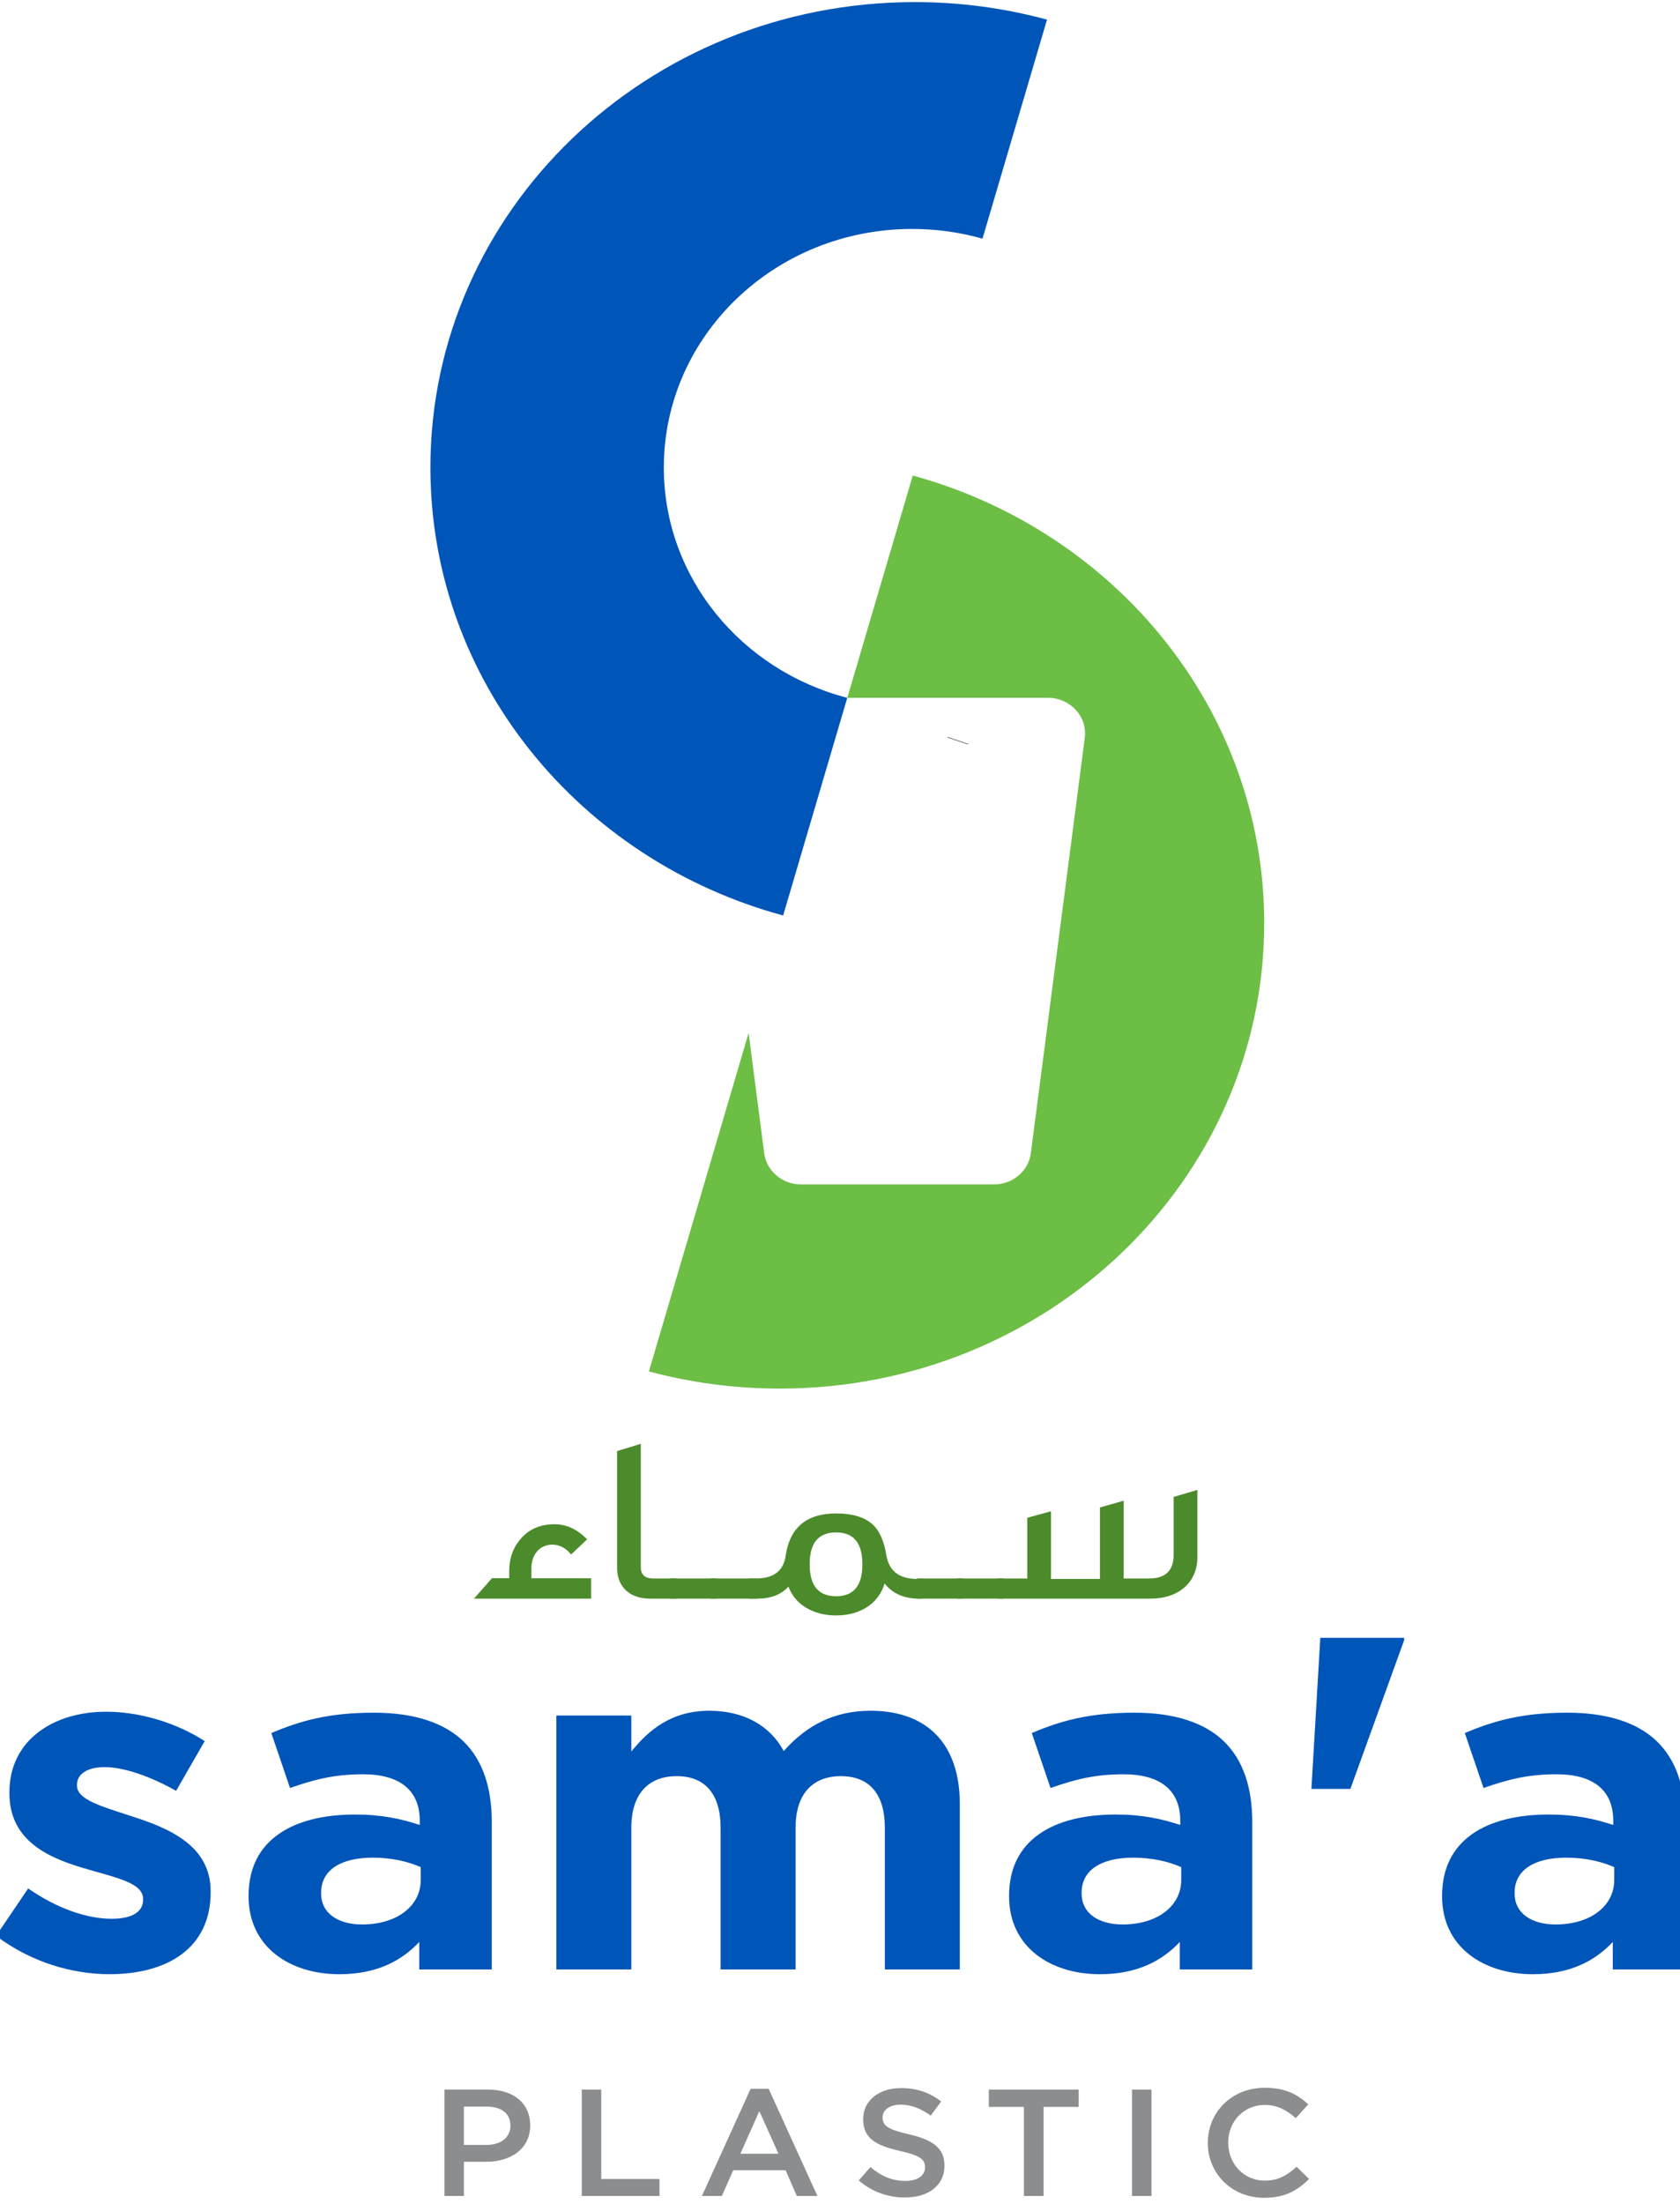 <svg width="77" height="101" viewBox="0 0 77 101" fill="none" xmlns="http://www.w3.org/2000/svg">
<g clip-path="url(#clip0_161_90)">
<path d="M43.903 33.933L43.897 33.951" stroke="black" stroke-miterlimit="10"/>
<mask id="mask0_161_90" style="mask-type:luminance" maskUnits="userSpaceOnUse" x="-54" y="-50" width="305" height="208">
<path d="M250.482 -49.11H-53.807V157.523H250.482V-49.11Z" fill="white"/>
</mask>
<g mask="url(#mask0_161_90)">
<path d="M47.988 0.9L45.031 10.936C44.009 10.647 42.927 10.491 41.807 10.491C35.522 10.491 30.425 15.385 30.425 21.422C30.425 26.471 33.99 30.721 38.833 31.976L35.894 41.95C26.564 39.424 19.727 31.19 19.727 21.422C19.727 9.644 29.668 0.096 41.931 0.096C44.031 0.096 46.062 0.377 47.988 0.9Z" fill="#0055B8"/>
</g>
<mask id="mask1_161_90" style="mask-type:luminance" maskUnits="userSpaceOnUse" x="-54" y="-50" width="305" height="208">
<path d="M250.482 -49.11H-53.807V157.523H250.482V-49.11Z" fill="white"/>
</mask>
<g mask="url(#mask1_161_90)">
<path d="M57.943 42.303C57.943 54.08 48.002 63.629 35.739 63.629C33.66 63.629 31.649 63.355 29.742 62.842L34.311 47.333L35.026 52.843C35.132 53.66 35.856 54.274 36.714 54.274H45.56C46.417 54.274 47.141 53.66 47.247 52.843L49.719 33.811C49.845 32.836 49.054 31.976 48.032 31.976H38.835L41.836 21.791C51.135 24.336 57.943 32.555 57.943 42.303Z" fill="#6CBE45"/>
</g>
<mask id="mask2_161_90" style="mask-type:luminance" maskUnits="userSpaceOnUse" x="-54" y="-50" width="305" height="208">
<path d="M250.482 -49.11H-53.807V157.523H250.482V-49.11Z" fill="white"/>
</mask>
<g mask="url(#mask2_161_90)">
<path d="M27.092 73.254H21.723L22.547 72.319H23.337V72.022C23.337 71.407 23.52 70.901 23.875 70.505C24.253 70.065 24.768 69.845 25.421 69.845C25.959 69.845 26.463 70.076 26.909 70.538L26.176 71.231C25.936 70.934 25.65 70.78 25.306 70.78C24.745 70.78 24.356 71.231 24.356 71.858V72.32H27.092V73.254Z" fill="#4C8B2B"/>
</g>
<mask id="mask3_161_90" style="mask-type:luminance" maskUnits="userSpaceOnUse" x="-54" y="-50" width="305" height="208">
<path d="M250.482 -49.11H-53.807V157.523H250.482V-49.11Z" fill="white"/>
</mask>
<g mask="url(#mask3_161_90)">
<path d="M31.008 73.254H29.794C28.821 73.254 28.283 72.682 28.283 71.835V66.491L29.371 66.161V71.802C29.371 72.154 29.554 72.33 29.932 72.33H31.008V73.254Z" fill="#4C8B2B"/>
</g>
<mask id="mask4_161_90" style="mask-type:luminance" maskUnits="userSpaceOnUse" x="-54" y="-50" width="305" height="208">
<path d="M250.482 -49.11H-53.807V157.523H250.482V-49.11Z" fill="white"/>
</mask>
<g mask="url(#mask4_161_90)">
<path d="M32.839 72.33H30.721V73.254H32.839V72.33Z" fill="#4C8B2B"/>
</g>
<mask id="mask5_161_90" style="mask-type:luminance" maskUnits="userSpaceOnUse" x="-54" y="-50" width="305" height="208">
<path d="M250.482 -49.11H-53.807V157.523H250.482V-49.11Z" fill="white"/>
</mask>
<g mask="url(#mask5_161_90)">
<path d="M34.683 72.33H32.565V73.254H34.683V72.33Z" fill="#4C8B2B"/>
</g>
<mask id="mask6_161_90" style="mask-type:luminance" maskUnits="userSpaceOnUse" x="-54" y="-50" width="305" height="208">
<path d="M250.482 -49.11H-53.807V157.523H250.482V-49.11Z" fill="white"/>
</mask>
<g mask="url(#mask6_161_90)">
<path d="M42.262 73.254H42.114C41.438 73.254 40.911 73.023 40.545 72.561C40.27 73.484 39.423 74.024 38.324 74.024C37.282 74.024 36.446 73.539 36.137 72.704C35.805 73.067 35.336 73.254 34.717 73.254H34.351V72.33H34.648C35.461 72.33 35.919 71.978 36.011 71.274C36.206 69.988 36.973 69.35 38.324 69.35C39.068 69.35 39.617 69.515 39.984 69.845C40.316 70.141 40.522 70.626 40.625 71.274C40.751 71.989 41.22 72.352 42.033 72.352L42.262 72.33V73.254ZM39.526 71.681C39.526 70.703 39.125 70.219 38.324 70.219C37.511 70.219 37.11 70.703 37.11 71.681C37.11 72.659 37.511 73.144 38.324 73.144C39.126 73.144 39.526 72.659 39.526 71.681Z" fill="#4C8B2B"/>
</g>
<mask id="mask7_161_90" style="mask-type:luminance" maskUnits="userSpaceOnUse" x="-54" y="-50" width="305" height="208">
<path d="M250.482 -49.11H-53.807V157.523H250.482V-49.11Z" fill="white"/>
</mask>
<g mask="url(#mask7_161_90)">
<path d="M44.14 72.33H42.022V73.254H44.14V72.33Z" fill="#4C8B2B"/>
</g>
<mask id="mask8_161_90" style="mask-type:luminance" maskUnits="userSpaceOnUse" x="-54" y="-50" width="305" height="208">
<path d="M250.482 -49.11H-53.807V157.523H250.482V-49.11Z" fill="white"/>
</mask>
<g mask="url(#mask8_161_90)">
<path d="M45.983 72.33H43.865V73.254H45.983V72.33Z" fill="#4C8B2B"/>
</g>
<mask id="mask9_161_90" style="mask-type:luminance" maskUnits="userSpaceOnUse" x="-54" y="-50" width="305" height="208">
<path d="M250.482 -49.11H-53.807V157.523H250.482V-49.11Z" fill="white"/>
</mask>
<g mask="url(#mask9_161_90)">
<path d="M54.879 71.362C54.879 72.495 54.043 73.254 52.727 73.254H45.731V72.33H47.083V69.548L48.17 69.251V72.352H50.414V69.076L51.502 68.767V72.33H52.67C53.414 72.33 53.792 71.968 53.792 71.253V68.592L54.879 68.273V71.362Z" fill="#4C8B2B"/>
</g>
<mask id="mask10_161_90" style="mask-type:luminance" maskUnits="userSpaceOnUse" x="-54" y="-50" width="305" height="208">
<path d="M250.482 -49.11H-53.807V157.523H250.482V-49.11Z" fill="white"/>
</mask>
<g mask="url(#mask10_161_90)">
<path d="M-0.179 88.705L1.29 86.534C2.601 87.446 3.981 87.923 5.111 87.923C6.105 87.923 6.558 87.576 6.558 87.055V87.011C6.558 86.295 5.382 86.056 4.048 85.665C2.353 85.188 0.431 84.428 0.431 82.17V82.126C0.431 79.76 2.421 78.436 4.862 78.436C6.399 78.436 8.072 78.935 9.383 79.782L8.072 82.061C6.874 81.388 5.676 80.975 4.794 80.975C3.958 80.975 3.528 81.323 3.528 81.779V81.822C3.528 82.474 4.681 82.778 5.992 83.212C7.688 83.754 9.655 84.536 9.655 86.664V86.707C9.655 89.29 7.643 90.463 5.02 90.463C3.325 90.463 1.426 89.921 -0.179 88.705Z" fill="#0055B8"/>
</g>
<mask id="mask11_161_90" style="mask-type:luminance" maskUnits="userSpaceOnUse" x="-54" y="-50" width="305" height="208">
<path d="M250.482 -49.11H-53.807V157.523H250.482V-49.11Z" fill="white"/>
</mask>
<g mask="url(#mask11_161_90)">
<path d="M11.394 86.903V86.859C11.394 84.32 13.406 83.147 16.278 83.147C17.498 83.147 18.38 83.343 19.239 83.625V83.43C19.239 82.062 18.357 81.302 16.639 81.302C15.328 81.302 14.401 81.541 13.293 81.931L12.435 79.413C13.768 78.848 15.08 78.48 17.137 78.48C19.013 78.48 20.369 78.957 21.228 79.782C22.133 80.65 22.54 81.931 22.54 83.494V90.247H19.216V88.987C18.38 89.877 17.227 90.464 15.554 90.464C13.271 90.463 11.394 89.204 11.394 86.903ZM19.284 86.143V85.557C18.696 85.296 17.928 85.123 17.091 85.123C15.622 85.123 14.718 85.687 14.718 86.729V86.773C14.718 87.663 15.486 88.184 16.594 88.184C18.199 88.184 19.284 87.337 19.284 86.143Z" fill="#0055B8"/>
</g>
<mask id="mask12_161_90" style="mask-type:luminance" maskUnits="userSpaceOnUse" x="-54" y="-50" width="305" height="208">
<path d="M250.482 -49.11H-53.807V157.523H250.482V-49.11Z" fill="white"/>
</mask>
<g mask="url(#mask12_161_90)">
<path d="M25.499 78.609H28.936V80.259C29.727 79.282 30.767 78.392 32.507 78.392C34.09 78.392 35.288 79.065 35.921 80.237C36.983 79.044 38.249 78.392 39.9 78.392C42.454 78.392 43.992 79.869 43.992 82.669V90.246H40.555V83.755C40.555 82.191 39.832 81.388 38.543 81.388C37.255 81.388 36.464 82.191 36.464 83.755V90.246H33.027V83.755C33.027 82.191 32.304 81.388 31.015 81.388C29.727 81.388 28.936 82.191 28.936 83.755V90.246H25.499V78.609Z" fill="#0055B8"/>
</g>
<mask id="mask13_161_90" style="mask-type:luminance" maskUnits="userSpaceOnUse" x="-54" y="-50" width="305" height="208">
<path d="M250.482 -49.11H-53.807V157.523H250.482V-49.11Z" fill="white"/>
</mask>
<g mask="url(#mask13_161_90)">
<path d="M46.25 86.903V86.859C46.25 84.32 48.262 83.147 51.133 83.147C52.354 83.147 53.236 83.343 54.095 83.625V83.43C54.095 82.062 53.213 81.302 51.495 81.302C50.184 81.302 49.257 81.541 48.149 81.931L47.29 79.413C48.624 78.848 49.935 78.48 51.992 78.48C53.869 78.48 55.225 78.957 56.084 79.782C56.988 80.65 57.395 81.931 57.395 83.494V90.247H54.072V88.987C53.236 89.877 52.083 90.464 50.41 90.464C48.127 90.463 46.25 89.204 46.25 86.903ZM54.14 86.143V85.557C53.552 85.296 52.783 85.123 51.947 85.123C50.478 85.123 49.574 85.687 49.574 86.729V86.773C49.574 87.663 50.342 88.184 51.45 88.184C53.055 88.184 54.14 87.337 54.14 86.143Z" fill="#0055B8"/>
</g>
<mask id="mask14_161_90" style="mask-type:luminance" maskUnits="userSpaceOnUse" x="-54" y="-50" width="305" height="208">
<path d="M250.482 -49.11H-53.807V157.523H250.482V-49.11Z" fill="white"/>
</mask>
<g mask="url(#mask14_161_90)">
<path d="M60.514 75.049H64.357V75.157L61.892 81.974H60.106L60.514 75.049Z" fill="#0055B8"/>
</g>
<mask id="mask15_161_90" style="mask-type:luminance" maskUnits="userSpaceOnUse" x="-54" y="-50" width="305" height="208">
<path d="M250.482 -49.11H-53.807V157.523H250.482V-49.11Z" fill="white"/>
</mask>
<g mask="url(#mask15_161_90)">
<path d="M66.097 86.903V86.859C66.097 84.32 68.109 83.147 70.98 83.147C72.201 83.147 73.082 83.343 73.941 83.625V83.43C73.941 82.062 73.06 81.302 71.341 81.302C70.03 81.302 69.103 81.541 67.996 81.931L67.137 79.413C68.471 78.848 69.782 78.48 71.839 78.48C73.715 78.48 75.071 78.957 75.93 79.782C76.835 80.65 77.242 81.931 77.242 83.494V90.247H73.919V88.987C73.082 89.877 71.929 90.464 70.256 90.464C67.973 90.463 66.097 89.204 66.097 86.903ZM73.986 86.143V85.557C73.399 85.296 72.63 85.123 71.793 85.123C70.324 85.123 69.42 85.687 69.42 86.729V86.773C69.42 87.663 70.188 88.184 71.296 88.184C72.901 88.184 73.986 87.337 73.986 86.143Z" fill="#0055B8"/>
</g>
<mask id="mask16_161_90" style="mask-type:luminance" maskUnits="userSpaceOnUse" x="-54" y="-50" width="305" height="208">
<path d="M250.482 -49.11H-53.807V157.523H250.482V-49.11Z" fill="white"/>
</mask>
<g mask="url(#mask16_161_90)">
<path d="M20.37 95.75H22.372C23.554 95.75 24.301 96.398 24.301 97.38V97.394C24.301 98.487 23.387 99.059 22.27 99.059H21.262V100.626H20.37V95.75ZM22.299 98.286C22.974 98.286 23.394 97.924 23.394 97.415V97.401C23.394 96.83 22.966 96.53 22.299 96.53H21.262V98.286H22.299Z" fill="#8B8D8F"/>
</g>
<mask id="mask17_161_90" style="mask-type:luminance" maskUnits="userSpaceOnUse" x="-54" y="-50" width="305" height="208">
<path d="M250.482 -49.11H-53.807V157.523H250.482V-49.11Z" fill="white"/>
</mask>
<g mask="url(#mask17_161_90)">
<path d="M26.665 95.75H27.558V99.846H30.227V100.626H26.665V95.75Z" fill="#8B8D8F"/>
</g>
<mask id="mask18_161_90" style="mask-type:luminance" maskUnits="userSpaceOnUse" x="-54" y="-50" width="305" height="208">
<path d="M250.482 -49.11H-53.807V157.523H250.482V-49.11Z" fill="white"/>
</mask>
<g mask="url(#mask18_161_90)">
<path d="M34.404 95.715H35.231L37.465 100.626H36.522L36.007 99.448H33.606L33.084 100.626H32.171L34.404 95.715ZM35.681 98.69L34.803 96.74L33.933 98.69H35.681Z" fill="#8B8D8F"/>
</g>
<mask id="mask19_161_90" style="mask-type:luminance" maskUnits="userSpaceOnUse" x="-54" y="-50" width="305" height="208">
<path d="M250.482 -49.11H-53.807V157.523H250.482V-49.11Z" fill="white"/>
</mask>
<g mask="url(#mask19_161_90)">
<path d="M39.358 99.915L39.895 99.302C40.38 99.706 40.867 99.936 41.497 99.936C42.048 99.936 42.397 99.692 42.397 99.323V99.309C42.397 98.961 42.194 98.773 41.251 98.564C40.17 98.313 39.561 98.007 39.561 97.109V97.095C39.561 96.259 40.286 95.681 41.294 95.681C42.034 95.681 42.621 95.897 43.136 96.293L42.658 96.942C42.201 96.614 41.744 96.44 41.28 96.44C40.758 96.44 40.453 96.698 40.453 97.018V97.032C40.453 97.408 40.685 97.575 41.657 97.798C42.73 98.049 43.288 98.418 43.288 99.226V99.24C43.288 100.152 42.542 100.695 41.476 100.695C40.7 100.695 39.967 100.438 39.358 99.915Z" fill="#8B8D8F"/>
</g>
<mask id="mask20_161_90" style="mask-type:luminance" maskUnits="userSpaceOnUse" x="-54" y="-50" width="305" height="208">
<path d="M250.482 -49.11H-53.807V157.523H250.482V-49.11Z" fill="white"/>
</mask>
<g mask="url(#mask20_161_90)">
<path d="M46.93 96.544H45.32V95.75H49.439V96.544H47.829V100.626H46.93V96.544Z" fill="#8B8D8F"/>
</g>
<mask id="mask21_161_90" style="mask-type:luminance" maskUnits="userSpaceOnUse" x="-54" y="-50" width="305" height="208">
<path d="M250.482 -49.11H-53.807V157.523H250.482V-49.11Z" fill="white"/>
</mask>
<g mask="url(#mask21_161_90)">
<path d="M52.776 95.75H51.883V100.626H52.776V95.75Z" fill="#8B8D8F"/>
</g>
<mask id="mask22_161_90" style="mask-type:luminance" maskUnits="userSpaceOnUse" x="-54" y="-50" width="305" height="208">
<path d="M250.482 -49.11H-53.807V157.523H250.482V-49.11Z" fill="white"/>
</mask>
<g mask="url(#mask22_161_90)">
<path d="M55.358 98.202V98.188C55.358 96.802 56.438 95.667 57.975 95.667C58.911 95.667 59.477 95.98 59.963 96.426L59.39 97.06C58.983 96.698 58.549 96.454 57.968 96.454C56.997 96.454 56.293 97.22 56.293 98.174V98.188C56.293 99.142 56.997 99.922 57.968 99.922C58.592 99.922 58.991 99.679 59.426 99.288L59.999 99.845C59.47 100.375 58.889 100.709 57.939 100.709C56.46 100.71 55.358 99.602 55.358 98.202Z" fill="#8B8D8F"/>
</g>
</g>
<defs>
<clipPath id="clip0_161_90">
<rect width="77" height="101" fill="white"/>
</clipPath>
</defs>
</svg>
